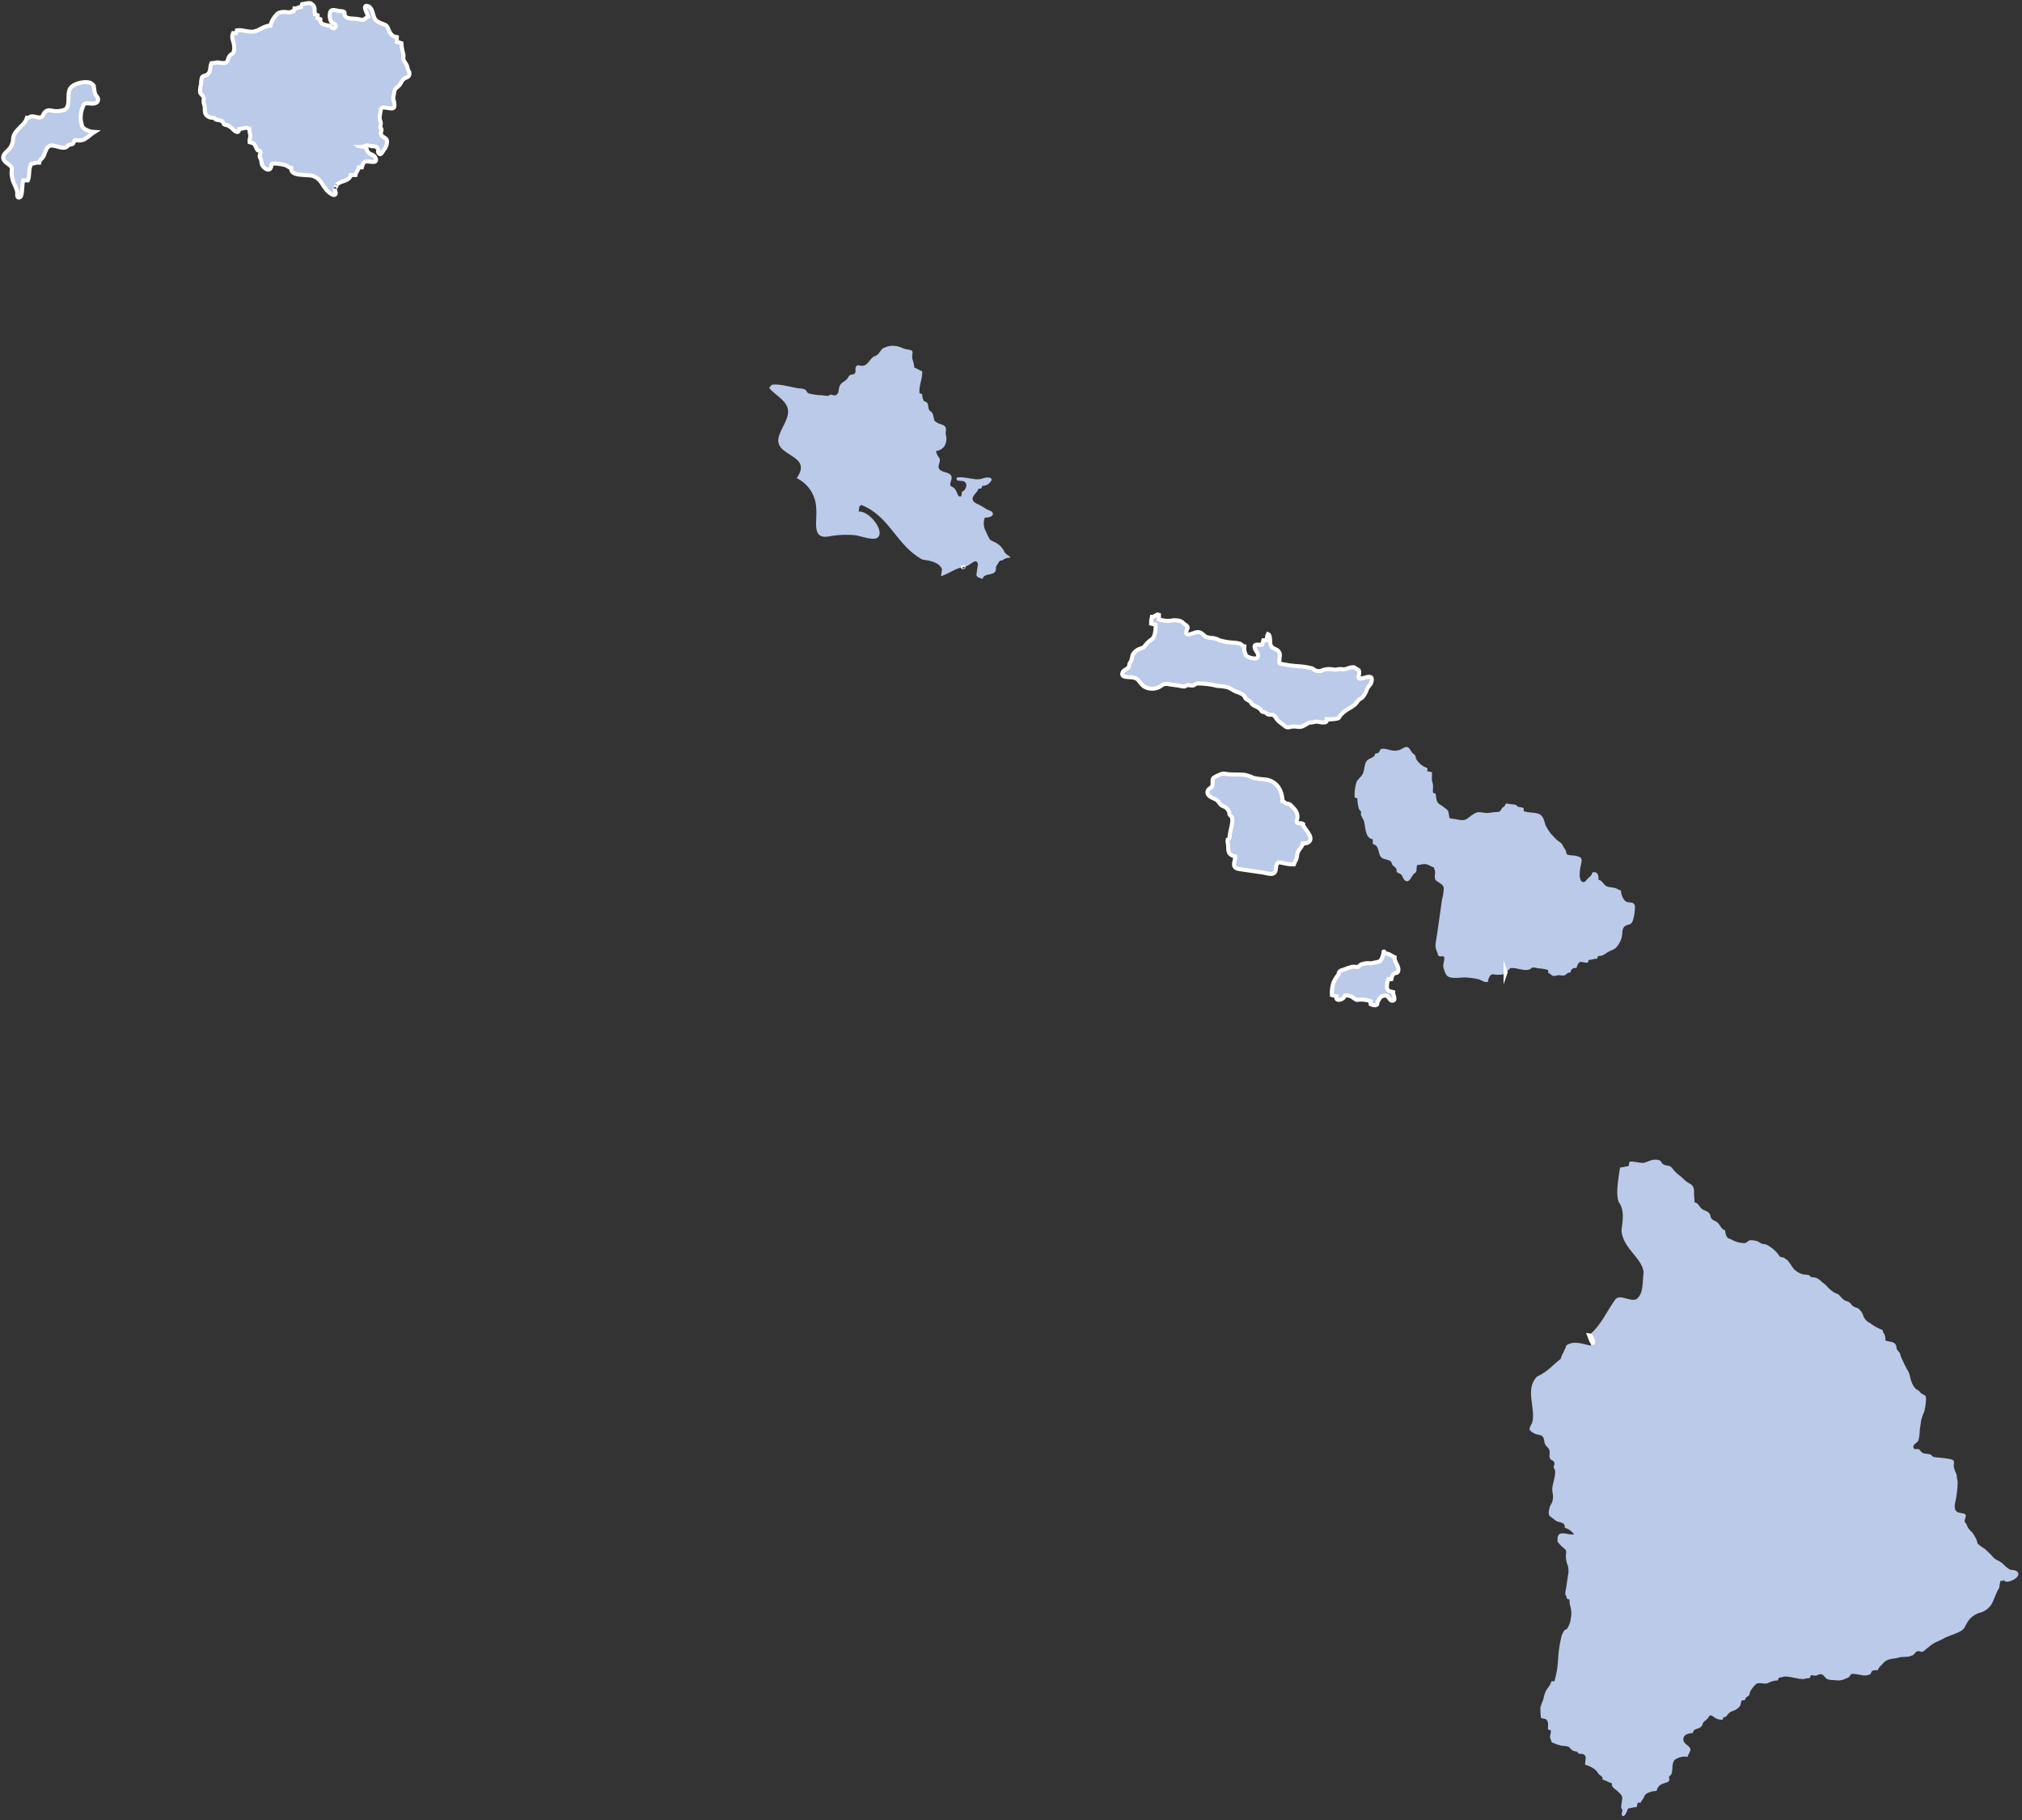 <svg width="500" height="450" viewBox="0 0 500 450" fill="none" xmlns="http://www.w3.org/2000/svg">
<rect x="0" y="0" width="500" height="450" fill="#333333" stroke="none"/>
<g clip-path="url(#clip0_13918_6283)">
<path d="M17.664 21.49C16.376 22.623 17.664 25.99 16.112 27.06C15.368 27.381 14.561 27.524 13.753 27.479C12.775 27.479 12.03 26.89 11.207 27.634C10.384 28.379 10.85 29.046 9.655 29.046C9.096 29.046 8.491 28.736 7.916 28.767C7.342 28.798 7.202 29.186 6.659 29.124C6.054 31.218 3.555 31.948 3.244 34.213C3.24 34.802 3.11 35.383 2.864 35.918C2.618 36.453 2.261 36.93 1.816 37.316C0.885 38.108 0.264 39.07 1.397 40.094C1.708 40.389 2.065 40.575 2.391 40.854C3.198 41.552 2.887 41.878 2.856 42.809C2.907 43.896 3.204 44.957 3.726 45.912C3.956 46.412 4.143 46.932 4.284 47.464C4.284 47.852 4.036 49.264 4.998 48.721C5.619 48.379 5.433 45.292 5.728 44.593H6.892C7.327 43.554 7.109 42.313 7.435 41.242C7.761 40.171 7.528 40.652 8.335 40.404C8.773 40.247 9.237 40.178 9.701 40.202C9.826 39.52 10.493 39.132 10.772 38.651C11.005 37.98 11.274 37.322 11.579 36.68C12.775 34.973 14.684 37.006 16.329 36.416C16.593 36.308 16.779 35.967 17.028 35.827C17.276 35.687 17.648 35.827 17.974 35.563C18.3 35.299 18.285 34.818 18.487 34.71C18.689 34.601 19.589 34.818 20.039 34.71C21.234 34.554 22.305 33.282 23.329 32.646C22.492 32.605 21.679 32.348 20.97 31.901C20.79 31.798 20.633 31.659 20.508 31.494C20.383 31.329 20.292 31.14 20.241 30.939C19.797 29.508 19.863 27.967 20.427 26.579C20.815 25.121 21.498 25.602 22.755 25.633C23.609 25.633 24.556 25.291 24.183 24.174C24.075 23.864 23.686 23.445 23.547 23.135C23.422 22.693 23.339 22.241 23.298 21.785C23.112 21.024 23.485 21.443 23.003 20.869C22.686 20.526 22.257 20.307 21.793 20.249C21.114 20.144 19.724 19.679 17.664 21.49Z" fill="#BBCAE8"/>
<path d="M76.802 0.838C78.059 1.536 77.624 2.389 77.795 3.522L78.463 3.77C78.463 4.019 78.463 4.251 78.463 4.484L79.13 4.748C79.13 5.663 79.549 5.958 80.309 6.16C80.708 6.217 81.102 6.3 81.489 6.408C81.769 6.501 82.296 7.355 82.778 6.858C83.538 6.082 82.079 5.71 81.831 5.4C81.43 4.599 81.363 3.673 81.644 2.824C82.064 2.157 83.197 2.638 83.864 2.731C84.206 2.731 84.795 2.731 85.059 2.979C85.323 3.227 85.059 3.848 85.478 4.189C85.897 4.531 87.651 4.577 88.365 4.686C88.788 4.818 89.227 4.891 89.669 4.903C90.212 4.903 90.445 4.251 91.019 4.081C90.833 3.507 89.234 0.978 91.019 1.552C92.137 1.971 92.184 3.693 92.572 4.546C92.846 5.004 93.259 5.363 93.751 5.57C94.295 5.896 95.179 5.958 95.598 6.47C96.017 6.982 96.033 7.603 96.421 8.13C96.592 8.425 96.83 8.676 97.116 8.862C97.402 9.048 97.727 9.164 98.066 9.201V10.365C98.454 10.458 98.811 10.551 99.184 10.675C99.228 11.366 99.332 12.051 99.494 12.723C99.494 13.08 99.727 13.235 99.712 13.701C99.712 14.539 99.541 14.477 99.898 15.144C100.255 15.811 100.457 15.796 100.627 16.478C100.705 16.788 100.829 17.425 100.876 17.782C101.031 19.147 100.146 18.79 99.401 19.426C98.967 19.814 98.749 20.605 98.33 20.978C97.554 21.738 97.228 21.645 97.073 22.855C96.974 23.279 96.907 23.709 96.871 24.143C96.871 24.748 97.088 24.904 97.151 25.447C97.321 26.998 96.297 26.688 95.241 26.502C94.186 26.315 93.938 26.362 93.689 27.603C93.603 28.029 93.541 28.459 93.503 28.891C93.503 29.481 93.736 29.667 93.782 30.195C93.829 30.722 93.658 31.017 93.674 31.42C93.767 31.476 93.844 31.556 93.896 31.651C93.948 31.747 93.973 31.855 93.969 31.963L93.782 32.848C93.938 33.98 95.21 33.639 95.335 34.787C95.341 35.545 95.071 36.279 94.574 36.851C94.062 37.565 93.751 38.589 93.146 37.549C92.991 37.27 93.286 36.882 93.006 36.51C92.727 36.137 92.199 36.075 91.64 35.998C91.218 35.892 90.787 35.825 90.352 35.796C89.886 35.796 89.685 36.261 89.157 36.091C90.461 35.982 90.026 36.773 90.709 37.503C91.392 38.232 92.261 38.077 92.51 38.822C93.192 40.373 91.439 39.783 90.709 39.768C89.529 39.768 89.421 40.156 89.157 41.211H88.427C88.241 41.925 87.682 42.437 87.574 43.119H86.425C86.13 44.826 83.771 44.423 82.948 45.571C83.088 45.385 82.436 46.735 82.483 46.502C82.483 46.905 82.793 47.449 82.7 47.728C82.421 48.643 80.977 47.371 80.573 46.998C80.041 46.348 79.558 45.658 79.13 44.935C78.653 44.235 77.977 43.695 77.19 43.383C75.793 42.84 71.416 43.663 71.71 41.382C71.105 41.273 70.764 40.807 70.158 40.652C69.317 40.428 68.452 40.303 67.582 40.28C66.2 40.28 67.147 40.575 66.573 41.475C66.216 42.064 65.284 41.568 64.85 41.118C64.415 40.668 64.431 40.063 64.245 39.364C64.245 39.023 63.934 38.822 63.903 38.48C63.872 38.139 64.26 37.642 64.027 37.239L63.375 36.975C63.202 36.714 63.061 36.432 62.956 36.137C62.553 35.284 62.428 35.237 61.404 34.989C61.327 34.415 61.653 33.887 61.606 33.313C61.453 32.761 61.359 32.194 61.327 31.622C60.255 31.188 59.774 31.793 58.843 31.731C58.703 33.36 57.415 31.932 56.965 31.467C56.623 31.197 56.254 30.962 55.863 30.769C55.591 30.785 55.321 30.72 55.087 30.582C54.87 30.396 54.838 29.993 54.59 29.807C54.342 29.62 53.55 29.574 53.038 29.403C53.006 29.3 52.947 29.207 52.868 29.134C52.789 29.061 52.693 29.009 52.588 28.984L51.688 28.907C50.399 28.426 50.291 27.665 50.322 26.502C50.322 25.896 50.089 25.726 50.042 25.183C49.996 24.64 50.26 24.345 49.949 23.724C49.794 23.383 49.313 23.119 49.189 22.778C49.115 22.082 49.189 21.379 49.406 20.714C49.389 20.127 49.462 19.541 49.623 18.976C49.887 18.542 50.275 18.635 50.725 18.418C51.983 17.797 51.501 16.587 51.951 15.485C52.416 15.45 52.878 15.382 53.333 15.283C53.876 15.283 54.404 15.439 54.885 15.439C56.297 15.439 55.801 14.477 56.53 13.577C56.825 13.204 57.229 13.235 57.446 12.77C57.611 12.238 57.654 11.676 57.57 11.125C57.57 10.055 56.779 9.201 57.322 8.022H58.036C58.129 7.805 58.222 7.572 58.3 7.339C59.852 7.106 61.404 8.068 62.956 7.51C63.996 7.153 65.409 6.098 66.542 6.206C66.845 4.997 67.517 3.912 68.466 3.103C68.993 2.869 69.567 2.763 70.143 2.793C70.537 2.862 70.938 2.894 71.338 2.886C71.633 2.886 71.881 2.56 72.269 2.591C72.362 2.374 72.456 2.157 72.533 1.94C73.154 1.94 73.542 1.521 74.163 1.567C74.259 1.345 74.342 1.117 74.411 0.884C75.11 0.978 76.414 0.621 76.802 0.838Z" fill="#BBCAE8"/>
<path d="M190.188 95.905C191.429 97.457 193.975 98.745 194.689 100.669C195.605 103.167 192.966 105.867 192.5 108.318C191.615 112.973 201.13 112.384 197.002 118.218C198.414 118.898 199.612 119.955 200.464 121.272C201.315 122.588 201.788 124.114 201.829 125.681C202.155 128.645 200.603 133.237 204.669 132.679C206.918 132.239 209.218 132.124 211.499 132.337C212.787 132.524 215.969 133.749 216.993 132.927C218.996 131.375 214.774 126.1 212.337 126.519C212.492 125.51 212.337 125.076 213.035 124.874C220.02 127.621 221.603 134.805 228.06 138.342C229.768 138.59 232.313 138.963 232.934 140.778L232.686 142.485C234.517 141.88 236.458 140.421 238.181 140.204C237.715 140.328 238.46 140.204 238.181 140.204C239.997 140.064 241.285 137.628 241.828 139.459L241.456 142.02C241.331 142.873 243.008 143.106 243.008 143.106C243.256 141.399 246.547 142.749 246.267 140.313C246.267 140.018 246.919 139.118 247.074 138.87C247.4 138.342 247.478 138.777 247.928 138.497C248.459 138.062 249.138 137.851 249.822 137.908C249.822 137.582 249.279 137.334 248.984 137.116C248.347 136.62 248.456 136.604 248.083 135.891C247.499 134.99 246.646 134.296 245.646 133.905C244.886 133.455 244.917 133.718 244.482 132.88C244.25 132.431 244.017 131.95 243.815 131.469C243.52 130.947 243.339 130.369 243.286 129.772C243.232 129.175 243.307 128.574 243.504 128.008C244.11 128.008 246.159 127.807 245.336 126.534C245.258 126.426 244.25 126.069 244.063 125.96L242.666 125.107C242.076 124.75 240.757 124.347 240.555 123.648C240.229 122.562 241.735 121.786 241.952 120.855L242.651 120.778C242.744 120.561 242.837 120.343 242.915 120.111C243.243 120.137 243.574 120.088 243.881 119.967C244.187 119.846 244.462 119.656 244.684 119.412C245.336 118.761 245.522 118.218 244.436 118.063C243.861 118.044 243.289 118.149 242.759 118.373C242.011 118.562 241.227 118.562 240.478 118.373C239.903 118.373 235.914 117.38 236.582 118.606C236.877 119.149 238.243 118.606 238.724 119.304C239.205 120.002 238.848 120.7 238.444 121.243L237.917 121.569C237.715 121.849 237.917 122.531 237.606 122.702C236.892 123.074 236.721 121.833 236.442 121.383C236.298 121.118 236.121 120.873 235.914 120.654C235.775 120.514 235.123 120.235 235.076 120.142C234.688 119.443 235.588 118.45 235.262 117.721C234.735 116.542 232.748 116.976 232.158 115.797C231.832 115.052 232.67 114.137 232.344 113.392C232.189 113.02 231.863 112.787 231.692 112.322C231.522 111.856 231.522 111.794 231.444 111.53C232.197 111.444 232.893 111.085 233.4 110.522C233.859 109.876 234.083 109.093 234.036 108.303C233.997 107.941 233.93 107.583 233.834 107.232C233.834 106.782 234.036 106.177 233.834 105.681C233.555 104.967 232.282 104.874 231.801 104.548C230.823 103.974 231.072 103.958 230.839 102.996C230.78 102.678 230.676 102.369 230.528 102.081C230.311 101.724 230.078 101.771 229.845 101.46C229.349 100.793 229.706 100.203 229.271 99.598C229.038 99.288 228.65 99.35 228.448 99.102C228.151 98.607 228.016 98.032 228.06 97.457L227.377 97.209C227.129 95.44 228.216 93.547 228.029 91.778C227.284 91.608 226.803 91.049 226.105 90.925C226.02 90.153 225.848 89.393 225.592 88.659C225.391 87.247 226.338 86.627 224.506 86.425C223.388 86.301 222.752 85.742 221.588 85.572C220.647 85.389 219.673 85.514 218.809 85.929C218.095 86.223 218.313 86.053 217.832 86.658C217.59 87.002 217.331 87.334 217.056 87.651C216.73 87.977 216.248 88.008 215.969 88.225C215.638 88.476 215.345 88.774 215.1 89.109C214.51 89.854 214.075 90.49 213.051 90.444C212.415 90.444 212.058 90.025 211.685 90.645C211.312 91.266 211.778 91.825 211.39 92.29C211.002 92.756 210.599 92.492 210.195 92.74C209.791 92.988 209.76 93.376 209.434 93.733C208.845 94.338 207.991 94.618 207.634 95.409C207.277 96.2 207.634 97.597 206.361 97.767L205.461 97.581C205.352 97.577 205.244 97.602 205.149 97.654C205.053 97.706 204.973 97.783 204.918 97.876C204.397 97.878 203.877 97.831 203.365 97.736C202.207 97.713 201.055 97.552 199.935 97.255C199.469 97.038 199.501 96.619 199.128 96.34C198.641 96.121 198.11 96.014 197.576 96.03C195.542 95.75 192.919 94.835 190.824 95.13C190.762 95.316 190.234 95.797 190.188 95.905Z" fill="#BBCAE8"/>
<path d="M284.823 152.602C284.692 153.14 284.629 153.692 284.636 154.246L285.769 154.541C285.814 155.389 285.72 156.238 285.49 157.055C285.273 157.862 284.962 158.017 284.295 158.513C283.817 158.899 283.394 159.348 283.038 159.848C282.618 160.329 282.479 160.251 281.936 160.453C281.437 160.601 280.987 160.879 280.632 161.26C279.902 161.958 280.088 162.222 279.809 163.199C279.7 163.649 279.468 163.773 279.343 164.084C279.219 164.394 279.235 164.875 279.002 165.17C278.769 165.464 277.822 165.713 277.589 166.349C277.124 167.606 278.816 167.404 279.623 167.513C280.43 167.621 280.958 167.637 281.563 168.335C281.908 168.843 282.315 169.307 282.774 169.716C283.407 170.126 284.146 170.344 284.9 170.344C285.655 170.344 286.393 170.126 287.027 169.716C287.276 169.473 287.586 169.3 287.924 169.216C288.262 169.131 288.617 169.138 288.951 169.235L291.497 169.592C291.923 169.708 292.36 169.781 292.801 169.809C293.204 169.809 293.282 169.483 293.67 169.452C294.058 169.421 294.446 169.607 294.896 169.561C295.346 169.514 295.719 169.095 296.029 169.049C297.731 169.034 299.427 169.243 301.074 169.669C301.943 169.693 302.807 169.813 303.65 170.026C304.333 170.29 305.094 170.849 305.746 171.112C306.417 171.281 307.046 171.588 307.593 172.012C307.826 172.261 307.888 172.648 308.09 172.866C308.291 173.083 308.85 173.223 309.13 173.517C309.409 173.812 309.424 174.122 309.952 174.448C310.138 174.572 310.651 174.759 310.868 174.883C311.151 175.042 311.421 175.224 311.675 175.426C311.784 175.597 311.892 175.783 312.001 175.938C312.229 176.091 312.504 176.157 312.777 176.124C313.088 176.31 313.196 176.574 313.522 176.698C313.848 176.822 314.469 176.698 314.857 176.853C315.245 177.008 315.587 177.815 316.037 178.25C316.487 178.684 317.061 179.041 317.511 179.429C318.427 180.22 318.629 179.801 319.622 179.708C320.616 179.615 321.097 179.957 321.935 179.708C322.48 179.478 323.001 179.192 323.487 178.855C323.968 178.607 323.984 178.777 324.512 178.669C324.62 178.669 325.412 178.483 325.505 178.483C326.141 178.483 327.802 179.072 328.066 178.358V177.893C328.918 177.966 329.775 177.914 330.612 177.738C331.124 177.489 331.062 177.055 331.388 176.714C331.714 176.372 332.024 176.093 332.272 175.876C332.851 175.44 333.464 175.051 334.104 174.712C334.436 174.497 334.752 174.258 335.051 173.998C335.328 173.683 335.588 173.351 335.827 173.005C336.106 172.726 336.556 172.602 336.82 172.307C337.172 171.883 337.464 171.413 337.689 170.911C337.813 170.466 338.012 170.046 338.279 169.669C338.652 169.157 338.791 169.297 338.993 168.583C339.521 166.799 338.217 167.202 337.069 167.544C334.787 168.211 336.463 166.737 335.858 165.589C335.858 165.589 334.802 164.906 334.74 164.89C334.158 164.852 333.575 164.964 333.048 165.216C332.598 165.408 332.098 165.451 331.62 165.34C331.14 165.309 330.658 165.357 330.192 165.48C329.634 165.48 329.121 165.34 328.563 165.325C327.991 165.336 327.424 165.441 326.886 165.635C326.438 165.856 325.925 165.906 325.443 165.775C324.884 165.604 324.76 165.325 324.263 165.139C322.997 164.823 321.702 164.641 320.398 164.596C319.25 164.513 318.11 164.352 316.984 164.115C316.13 163.866 316.238 164.037 316.254 163.137C316.27 162.237 316.533 161.973 316.254 161.275C315.773 160.204 314.593 160.53 314.112 159.46C313.817 158.808 314.205 156.962 313.414 156.667C313.15 157.179 313.258 157.706 313.025 158.218H312.296C312.187 158.591 312.079 158.963 311.986 159.336C311.194 159.429 309.688 158.808 310.247 160.375C310.449 160.918 311.582 161.927 310.651 162.625C310.185 162.966 308.369 162.408 308.059 162.02C307.654 161.321 307.485 160.51 307.577 159.708C307.034 159.63 306.91 159.196 306.46 159.025C305.894 158.892 305.317 158.815 304.737 158.792C303.616 158.729 302.507 158.536 301.431 158.218C301.012 157.982 300.563 157.804 300.096 157.691C299.515 157.682 298.938 157.609 298.373 157.474C297.473 157.132 297.1 156.093 295.936 156.201C295.362 156.201 293.841 157.086 293.36 156.667C292.878 156.248 293.67 155.363 293.561 154.976C293.453 154.588 293.034 154.432 292.661 154.138C292.289 153.843 292.304 153.61 291.59 153.408C291.051 153.282 290.496 153.24 289.945 153.284C289.483 153.401 289.007 153.448 288.532 153.424C287.833 153.385 287.14 153.265 286.468 153.067V151.888C285.94 151.779 285.49 152.71 284.823 152.602Z" fill="#BBCAE8"/>
<path d="M303.185 191.361C302.706 191.222 302.193 191.26 301.741 191.47C301.153 191.686 300.591 191.967 300.065 192.307C299.599 192.773 299.987 193.859 299.723 194.371C299.459 194.883 298.839 194.93 298.637 195.488C298.171 196.714 299.692 197.242 300.453 197.583C301.213 197.924 301.337 198.436 301.772 198.902C302.207 199.367 302.828 199.383 303.185 199.724C303.475 200.012 303.721 200.342 303.914 200.702L304.007 201.384C304.147 201.648 304.504 201.834 304.597 202.098C304.97 203.107 304.225 205.201 304.085 206.287C304.085 206.582 304.007 206.862 303.976 207.156C303.951 207.265 303.898 207.366 303.821 207.447C303.745 207.529 303.649 207.589 303.542 207.622C303.433 208.243 303.681 208.568 303.666 209.251C303.666 210.803 303.852 211.377 305.404 211.765C305.482 212.494 304.908 213.518 305.202 214.185C305.497 214.852 306.46 214.899 307.174 214.992L312.296 215.737C312.948 215.83 314.174 216.264 314.779 216.001C315.648 215.628 315.369 214.759 315.586 214.015C315.897 212.897 316.316 213.254 317.418 213.425C318.235 213.629 319.075 213.728 319.917 213.72C320.087 213.289 320.284 212.869 320.507 212.463C320.693 211.935 320.677 211.408 320.833 210.911C321.066 210.027 321.95 209.468 322.121 208.568C323.471 208.568 324.527 207.963 323.766 206.427C323.51 205.963 323.214 205.522 322.882 205.108C322.695 204.876 322.385 204.301 322.245 204.146V203.789C322.024 203.635 321.753 203.569 321.485 203.603C321.214 203.634 320.941 203.574 320.709 203.433C320.476 203.122 320.817 202.502 320.833 202.191C320.879 201.499 320.669 200.814 320.243 200.267C319.863 199.812 319.453 199.382 319.017 198.979C318.722 198.747 318.287 198.809 317.946 198.654C317.604 198.498 317.527 198.188 317.123 198.11C317.13 196.896 316.785 195.705 316.13 194.681C315.728 194.11 315.2 193.639 314.586 193.305C313.972 192.971 313.289 192.784 312.591 192.757C311.73 192.694 310.875 192.575 310.03 192.401C309.368 192.083 308.677 191.834 307.965 191.656C306.227 191.392 304.876 191.64 303.185 191.361Z" fill="#BBCAE8"/>
<path d="M352.901 190.678C353.001 190.419 353.001 190.131 352.901 189.871C351.773 189.494 350.82 188.723 350.216 187.699C350.076 187.466 350.076 187.001 349.936 186.768C349.797 186.535 349.564 186.504 349.238 186.148C348.912 185.791 348.617 184.937 348.058 184.736C347.499 184.534 346.754 185.123 346.211 185.372C345.508 185.647 344.736 185.69 344.007 185.496C343.448 185.403 342.02 184.922 341.523 185.201C341.027 185.48 341.213 186.396 340.064 186.303C339.894 187.528 338.652 187.28 337.985 188.103C337.317 188.925 337.503 190.228 336.976 191.345C336.65 192.044 335.734 192.633 335.423 193.378C335.042 194.607 334.89 195.896 334.973 197.18L335.656 197.428C335.643 198.351 335.79 199.27 336.091 200.143C336.233 200.286 336.368 200.436 336.494 200.593C336.581 200.85 336.581 201.128 336.494 201.384C336.665 201.881 336.96 202.3 337.177 202.781C337.767 204.115 337.333 207.156 339.459 207.544C339.459 207.932 339.459 208.305 339.459 208.693C341.198 209.003 340.623 211.129 341.601 212.028C342.16 212.541 343.355 212.463 343.898 212.975C344.193 213.239 344.116 213.58 344.286 213.828C344.457 214.077 344.892 214.278 345.187 214.682C345.481 215.085 345.187 215.364 345.435 215.628C345.683 215.892 346.32 216.032 346.568 216.311C346.816 216.59 347.111 218.08 348.12 217.863C348.679 217.754 349.129 216.621 349.517 216.171C349.905 215.721 349.998 215.939 350.185 215.535C350.371 215.132 350.185 214.402 350.464 213.875C351.287 213.875 351.845 213.549 352.606 213.673C353.367 213.797 353.832 214.278 354.593 214.48C354.593 214.883 354.841 215.116 354.872 215.411C354.885 215.816 354.859 216.221 354.795 216.621C354.795 217.614 354.996 217.645 355.772 218.173C356.269 218.499 356.921 218.856 357.014 219.523C356.985 220.535 356.834 221.541 356.564 222.517C356.052 226.071 355.586 229.639 355.012 233.177C354.883 233.99 355.036 234.822 355.446 235.535C355.648 236.016 355.322 236.079 355.819 236.373C356.316 236.668 356.797 236.218 357.076 236.591C357.356 236.963 356.797 238.453 356.89 239.011C357.032 239.742 357.294 240.445 357.666 241.09C358.659 242.332 361.546 241.509 362.928 241.711C363.794 241.781 364.654 241.905 365.504 242.083C366.405 242.332 366.855 242.921 367.926 242.813C367.974 242.224 368.183 241.661 368.531 241.183C369.106 240.656 369.276 240.982 370.083 241.013C370.891 241.044 372.489 241.013 372.381 240.175V240.454C372.381 240.33 373.436 239.492 373.483 239.368C375.035 239.151 376.773 240.237 378.263 239.678C378.62 239.539 378.636 239.275 379.07 239.213C379.507 239.227 379.939 239.294 380.359 239.415C381.201 239.456 382.036 239.602 382.842 239.849C382.826 240.087 382.826 240.325 382.842 240.563C383.354 240.671 383.51 241.09 383.944 241.261C384.379 241.432 384.907 241.152 385.388 241.121C385.869 241.09 386.474 241.323 386.94 241.121C387.406 240.92 387.592 240.392 388.352 240.47C388.353 240.293 388.394 240.118 388.474 239.96C388.553 239.802 388.667 239.664 388.809 239.557C388.95 239.451 389.114 239.378 389.288 239.345C389.462 239.312 389.641 239.32 389.811 239.368C389.951 238.934 390.184 238.127 390.634 237.894C391.084 237.661 392.047 238.127 392.621 238.034C392.698 237.801 392.792 237.584 392.869 237.351C393.614 237.351 394.22 236.994 394.934 237.056C395.027 236.839 395.104 236.606 395.182 236.373C396.377 236.373 396.563 236.063 397.526 235.442C398.24 234.992 399.078 234.884 399.683 234.248C400.27 233.568 400.714 232.776 400.987 231.92C401.282 230.85 400.987 229.562 401.825 228.988C402.663 228.414 403.377 228.864 403.796 227.545C404.136 226.428 404.303 225.267 404.293 224.1C404.107 222.704 402.741 223.417 401.934 222.828C401.248 222.132 400.858 221.198 400.847 220.221C400.424 220.045 400.009 219.849 399.606 219.631C398.938 219.399 398.24 219.43 397.572 219.243C396.501 218.964 396.362 217.692 395.291 217.537C395.291 216.606 395.197 215.333 393.738 215.721C393.661 216.482 393.024 216.792 392.574 217.273C392.124 217.754 391.907 218.375 391.146 217.971C390.789 217.785 390.634 216.838 390.619 216.42C390.617 215.732 390.685 215.046 390.82 214.371C390.898 213.875 391.286 212.82 391.038 212.308C390.789 211.796 389.811 211.656 389.485 211.563C389.16 211.47 387.933 211.563 387.437 211.206C387.359 211.206 387.25 210.399 387.173 210.244C387.095 210.089 386.769 209.717 386.629 209.437C386.436 208.866 386.045 208.382 385.527 208.072C385.087 207.789 384.694 207.438 384.363 207.032C383.975 206.582 383.603 206.303 383.323 205.915C382.969 205.416 382.643 204.898 382.345 204.363C381.833 203.401 381.942 202.362 381.026 201.54C380.11 200.717 378.077 201.121 376.773 200.531V199.802C376.292 199.585 375.764 199.6 375.221 199.414C375.189 199.311 375.13 199.218 375.052 199.145C374.973 199.071 374.876 199.02 374.771 198.995C374.342 198.898 373.906 198.841 373.467 198.824L372.582 198.669C371.977 198.84 372.381 199.026 371.977 199.383C371.825 199.516 371.659 199.63 371.48 199.724C371.321 200.013 371.144 200.293 370.953 200.562C370.549 200.872 369.695 200.748 369.261 200.826C368.684 200.947 368.096 201.015 367.507 201.028C366.825 200.902 366.135 200.83 365.442 200.81C364.942 200.958 364.469 201.189 364.045 201.493C363.145 202.067 362.68 202.812 361.593 202.781C360.879 202.781 360.149 202.548 359.451 202.471C358.225 202.315 358.504 202.471 358.287 201.431C358.07 200.391 358.287 200.609 357.619 200.034C357.216 199.709 356.766 199.367 356.347 199.088C355.928 198.809 355.54 198.669 355.291 197.971C355.138 197.414 355.05 196.841 355.027 196.264L354.36 196C354.205 195.038 354.562 194.449 354.22 193.44C353.879 192.432 354.22 191.888 354.065 190.895C353.987 190.895 353.025 190.709 352.901 190.678Z" fill="#BBCAE8"/>
<path d="M342.144 235.256C342.094 236.125 341.792 236.961 341.275 237.661L340.344 237.941C339.971 237.941 339.288 238.173 339.009 238.189C338.181 238.078 337.338 238.174 336.556 238.468C336.308 238.608 336.106 238.949 335.842 239.058C335.578 239.166 334.802 238.934 334.29 239.058C333.673 239.23 333.067 239.437 332.474 239.678C332.163 239.758 331.857 239.856 331.558 239.973C330.937 240.361 331.186 240.563 330.875 241.09C330.389 241.692 329.992 242.361 329.696 243.076C329.416 244.033 329.295 245.029 329.339 246.024L330.472 246.319C330.177 247.561 331.496 247.312 332.117 246.816C332.738 246.319 332.117 246.273 332.722 246.102C333.26 246.1 333.792 246.222 334.275 246.459C334.461 246.552 334.833 246.893 335.066 247.017C335.765 247.421 335.423 247.188 336.122 247.157C337.075 247.098 338.03 247.23 338.931 247.545V248.274C339.309 248.472 339.731 248.569 340.157 248.554C340.856 248.336 340.359 248.305 340.67 247.731C340.98 247.157 341.228 246.35 342.222 246.18C343.51 245.962 343.386 247.328 344.24 247.421C345.404 247.529 344.41 245.761 344.472 245.295C343.883 245.124 343.293 245.124 342.998 244.488C342.879 243.671 342.997 242.836 343.339 242.083H344.069C344.208 241.571 344.193 241.137 344.628 240.795C345.062 240.454 345.761 240.795 345.807 239.771C345.854 238.747 344.736 237.754 344.845 236.668C344.038 236.451 343.417 235.784 342.563 235.83C342.749 235.784 342.051 235.241 342.144 235.256Z" fill="#BBCAE8"/>
<path d="M400.428 289.764C399.993 292.744 399.621 295.304 400.242 297.135C401.701 299.09 401.328 301.65 400.956 304.195C401.204 308.586 406.078 311.037 406.435 314.559C406.062 317.12 406.544 319.804 404.603 321.262C402.772 321.867 400.459 319.788 399.357 321.386C397.168 324.49 395.818 327.826 392.931 330.122C394.111 330.215 394.483 334.405 392.931 330.122C392.76 330.882 393.505 331.844 393.381 332.698C391.674 332.465 389.237 331.239 387.281 332.698C387.157 333.551 386.055 335.134 385.931 335.987C383.991 337.446 382.826 339.09 380.079 340.363C376.975 343.466 379.831 348.121 378.884 351.705C378.744 352.248 378.046 352.977 378.279 353.505C378.511 354.032 379.474 354.467 379.831 354.607C380.188 354.746 381.088 354.715 381.507 355.243C381.926 355.77 381.786 356.546 382.081 357.105C382.376 357.663 382.78 357.849 383.013 358.299C383.416 359.044 383.013 359.758 383.214 360.441C383.416 361.123 384.022 360.922 384.301 361.527C384.58 362.132 384.161 362.318 384.192 362.753C384.223 363.187 384.518 363.218 384.549 363.621C384.689 365.173 383.851 366.818 383.835 368.276C383.835 368.959 384.053 369.331 384.037 370.03C384.028 370.47 383.966 370.908 383.851 371.333C383.742 371.721 383.478 371.938 383.385 372.217C383.107 372.859 382.964 373.551 382.966 374.25C383.075 374.995 383.727 375.181 384.223 375.6C384.636 376.027 385.185 376.296 385.776 376.36C386.536 376.562 387.033 376.857 386.94 377.772C387.399 377.874 387.832 378.069 388.212 378.346C388.445 378.517 389.206 379.215 389.206 379.386C387.731 379.65 385.077 378.005 385.139 380.643C385.139 381.45 385.139 381.015 385.434 381.558C385.702 381.868 385.987 382.164 386.288 382.443C387.11 383.234 387.452 383.032 387.219 384.413C387.153 385.339 387.319 386.267 387.7 387.113C387.911 387.969 387.911 388.864 387.7 389.72C387.545 390.713 387.421 391.706 387.266 392.699C387.153 393.125 387.085 393.562 387.064 394.002C387.064 394.468 387.467 394.716 387.421 395.243L388.104 395.507C388.09 396.197 388.196 396.885 388.414 397.54C388.615 398.434 388.615 399.361 388.414 400.255C388.382 400.654 388.293 401.045 388.15 401.419C387.986 401.847 387.789 402.262 387.561 402.66C387.374 402.877 386.971 402.924 386.784 403.157C386.549 403.548 386.346 403.958 386.179 404.382C385.723 406.162 385.432 407.98 385.31 409.813C385.249 411.805 384.936 413.781 384.379 415.694H383.649C383.419 416.413 383.038 417.074 382.531 417.633C382.066 418.395 381.765 419.246 381.647 420.131C381.35 420.801 381.101 421.49 380.902 422.195C380.901 423.05 380.948 423.905 381.041 424.755C381.833 425.097 382.159 424.755 382.594 425.469C383.028 426.183 382.687 426.85 382.795 427.61L383.478 427.858C383.571 428.448 383.261 428.945 383.292 429.519C383.323 430.093 383.711 430.248 383.649 430.775C384.425 431.129 385.23 431.414 386.055 431.629C386.641 431.642 387.224 431.72 387.793 431.862C388.259 432.079 388.43 432.591 388.926 432.839C389.423 433.087 389.703 433.025 390.091 433.18C390.119 433.287 390.176 433.384 390.255 433.46C390.334 433.537 390.433 433.59 390.541 433.615L391.441 433.693C392.636 434.22 391.86 435.384 391.969 436.346C392.843 436.555 393.662 436.946 394.375 437.494C394.902 437.866 395.026 438.347 395.461 438.766C395.896 439.185 396.408 439.216 396.253 439.992C397.153 440.24 397.681 440.675 398.581 440.908C398.457 442.04 399.404 442.288 400.009 442.878C400.211 443.08 400.738 443.592 400.863 443.762C401.282 444.368 401.173 444.647 401.033 445.547C400.937 446.058 400.89 446.578 400.894 447.098C400.987 447.158 401.064 447.241 401.115 447.339C401.167 447.437 401.192 447.546 401.189 447.657L401.002 448.557C401.204 449.348 401.515 449.022 401.903 448.666C402.175 448.165 402.414 447.647 402.617 447.114C403.346 447.114 403.998 446.742 404.696 446.835C404.79 446.447 404.898 446.09 404.991 445.718C405.234 445.733 405.478 445.733 405.721 445.718C405.814 445.237 406.187 445.004 406.404 444.616C406.621 444.228 406.528 443.949 407.102 443.514C407.861 443.044 408.74 442.801 409.632 442.816C409.974 441.606 410.471 441.264 411.604 440.876C412.038 440.706 412.473 440.721 412.706 440.318C412.938 439.914 412.706 439.713 412.706 439.402C412.706 439.092 413.14 439.03 413.295 438.658C413.761 437.509 413.295 436.129 414.087 435.151C415.019 434.477 416.179 434.198 417.316 434.375C417.455 433.708 418.107 433.025 417.999 432.451C417.89 431.877 416.819 431.256 416.555 430.9C416.431 430.746 416.342 430.567 416.295 430.375C416.247 430.183 416.243 429.983 416.281 429.789C416.32 429.595 416.4 429.412 416.517 429.253C416.634 429.093 416.785 428.962 416.959 428.867C417.262 428.748 417.573 428.65 417.89 428.572L418.573 428.479C418.685 428.27 418.778 428.052 418.852 427.827C419.458 427.377 420.234 427.424 420.761 426.819C421.041 426.508 420.979 426.183 421.196 425.888C421.413 425.593 421.77 425.407 422.096 425.066C422.857 424.29 422.609 423.762 423.648 424.414C424.285 424.972 425.116 425.256 425.961 425.205C426.039 424.988 426.116 424.755 426.21 424.538C426.861 424.678 426.737 424.321 427.125 424.088C427.278 423.825 427.482 423.595 427.724 423.411C427.967 423.227 428.243 423.093 428.538 423.017C428.946 422.909 429.323 422.707 429.64 422.428C430.587 421.807 430.307 421.311 430.726 420.395H431.44C431.533 420.075 431.71 419.786 431.953 419.557C432.137 419.464 432.314 419.355 432.48 419.231C432.62 419.003 432.685 418.738 432.667 418.471C433.059 417.693 433.584 416.989 434.219 416.392C435.01 415.833 436.205 416.501 437.106 416.175C437.879 415.752 438.74 415.513 439.62 415.476C439.698 415.259 439.775 415.027 439.869 414.809C440.489 414.809 440.94 414.514 441.56 414.514C442.281 414.576 442.996 414.685 443.702 414.84C444.408 415.024 445.131 415.134 445.86 415.166C446.415 415.027 446.981 414.933 447.552 414.887L447.785 414.189C448.235 414.189 448.592 414.359 449.026 414.313C449.461 414.266 449.508 414.002 449.896 413.971C451.013 413.847 450.951 414.514 451.603 415.011C452.255 415.508 453.388 415.352 454.055 415.461C454.868 415.578 455.697 415.425 456.415 415.027C456.911 414.825 456.865 414.933 457.237 414.623C457.61 414.313 457.486 414.08 457.858 413.909C458.231 413.739 459.721 414.08 460.342 414.173C461.053 414.35 461.803 414.279 462.468 413.971C462.732 413.754 462.654 413.351 462.98 413.134C463.306 412.916 463.834 412.947 464.362 412.947C464.47 412.327 465.122 411.861 465.526 411.396C465.978 410.819 466.613 410.414 467.326 410.248C468.103 410.046 468.879 410.061 469.655 409.813C470.431 409.565 471.564 409.813 472.433 409.456C472.976 409.27 472.883 409.363 473.271 409.037C473.659 408.711 473.597 408.37 474.218 408.277C474.839 408.184 474.994 408.556 475.444 408.386C475.792 408.174 476.114 407.924 476.407 407.641C476.965 407.206 477.524 406.725 478.114 406.353C478.704 405.981 479.573 405.732 480.318 405.282C481.87 404.382 483.531 404.072 484.975 403.219C485.782 402.753 485.999 401.931 486.418 401.248C486.777 400.607 487.266 400.047 487.854 399.606C488.442 399.165 489.116 398.853 489.833 398.688C490.549 398.458 491.203 398.066 491.741 397.541C492.28 397.015 492.689 396.373 492.937 395.662L493.9 393.381C494.039 393.056 494.257 392.947 494.381 392.497C494.431 391.946 494.53 391.401 494.676 390.868H495.39L495.529 390.542C495.622 392.016 499.984 390.154 498.96 388.727C498.494 388.059 497.532 388.323 496.864 388.013C496.252 387.609 495.699 387.124 495.219 386.57C494.684 386.187 494.118 385.85 493.527 385.561C492.86 385.173 492.72 384.801 492.192 384.273C491.664 383.746 491.307 383.451 490.857 383.001C490.671 382.815 490.252 382.644 490.035 382.474C489.694 382.229 489.367 381.965 489.057 381.682C488.948 381.543 488.871 380.938 488.777 380.736C488.684 380.534 488.451 380.115 488.343 379.929C488.077 379.378 487.709 378.883 487.256 378.47C486.806 378.046 486.474 377.511 486.294 376.919C486.139 376.562 485.89 376.562 485.828 376.127C485.766 375.693 486.325 374.871 486.015 374.452C485.704 374.033 484.462 374.219 483.888 373.769C483.314 373.319 483.298 372.636 483.422 371.829C483.833 370.042 484.062 368.217 484.105 366.383C484.105 366.29 483.935 365.499 483.904 365.375C483.891 365.034 483.839 364.695 483.748 364.366C483.443 363.798 483.228 363.185 483.112 362.551C483.112 361.465 483.547 361.139 482.398 360.798C481.409 360.595 480.409 360.455 479.402 360.379C478.963 360.374 478.526 360.322 478.099 360.223C477.726 360.068 477.726 359.773 477.353 359.634C476.531 359.292 475.801 359.634 475.134 359.013C474.823 358.78 474.901 358.532 474.497 358.346C474.094 358.16 473.504 358.47 473.271 358.129C472.666 357.244 474.109 356.748 474.373 356.205C474.598 355.359 474.712 354.488 474.715 353.614C474.839 352.76 474.979 351.907 475.087 351.053C475.27 350.348 475.519 349.663 475.832 349.005C476.084 348.02 476.23 347.011 476.267 345.995C476.267 344.738 475.941 345.111 475.149 344.552C474.839 344.335 474.761 344.102 474.497 343.885C474.234 343.668 473.892 343.559 473.675 343.357C473.213 342.834 472.864 342.221 472.65 341.557C472.309 340.766 472.324 340.006 471.983 339.292C471.265 338.041 470.618 336.751 470.043 335.429C469.981 335.122 469.892 334.821 469.779 334.529C469.531 334.249 469.298 333.97 469.08 333.675C468.953 333.382 468.899 333.063 468.925 332.744C468.366 331.503 467.233 331.875 466.224 331.441C466.261 330.973 466.197 330.502 466.038 330.06C465.883 329.595 465.51 329.486 465.588 328.881C464.445 328.459 463.373 327.868 462.406 327.127C461.916 326.89 461.49 326.539 461.164 326.103C460.745 325.591 460.776 325.203 460.497 324.691C460.3 324.334 460.054 324.005 459.767 323.714C459.348 323.31 458.619 323.264 458.215 322.969C457.812 322.674 457.734 322.333 457.393 322.054C457.051 321.774 456.322 321.712 455.84 321.309C455.529 321.041 455.243 320.745 454.987 320.424C454.49 319.835 454.257 319.928 453.574 319.587C452.788 319.078 452.082 318.456 451.479 317.74C451.23 317.507 450.765 317.151 450.501 316.949C450.127 316.567 449.698 316.243 449.228 315.987C448.731 315.801 448.126 315.863 447.676 315.677C447.644 315.574 447.585 315.481 447.506 315.407C447.428 315.334 447.331 315.282 447.226 315.258C446.789 315.182 446.349 315.13 445.907 315.102C445.033 314.885 444.237 314.429 443.609 313.784C443.019 313.101 442.616 312.232 441.98 311.58C441.638 311.305 441.268 311.066 440.877 310.866C440.605 310.898 440.33 310.832 440.101 310.68C439.9 310.525 439.76 310.137 439.589 309.936C438.976 309.216 438.253 308.599 437.447 308.105C437.063 307.805 436.598 307.627 436.112 307.593C435.274 307.484 435.15 307.158 434.56 306.894C433.993 306.719 433.4 306.635 432.806 306.646C432.232 306.739 432.015 307.267 431.44 307.36C430.253 307.366 429.087 307.044 428.072 306.429C427.513 306.15 427.343 306.336 426.97 305.731C426.74 305.244 426.609 304.717 426.582 304.179C425.682 304.07 425.325 302.72 424.58 302.177C424.145 301.867 423.586 301.743 423.229 301.324C422.872 300.905 423.028 300.533 422.795 300.16C422.298 299.385 421.506 299.385 420.886 298.935C420.265 298.485 419.923 297.383 419.023 297.274C419.023 296.328 418.868 295.723 418.899 294.714C418.954 294.222 418.844 293.726 418.588 293.302C418.278 292.821 417.999 292.759 417.409 292.402C416.524 291.875 415.996 291.083 415.174 290.54C414.517 290.042 413.941 289.445 413.466 288.771C412.737 287.918 411.992 288.415 411.185 287.809C410.812 287.53 410.843 287.127 410.377 286.894C409.847 286.721 409.283 286.678 408.732 286.77C407.94 286.894 407.04 287.484 406.249 287.53C405.178 287.53 404.06 287.111 402.974 287.22L402.694 288.353C401.903 288.353 401.344 288.694 400.614 288.647C400.63 288.647 400.444 289.64 400.428 289.764Z" fill="#BBCAE8"/>
<path d="M23.267 21.862C23.308 22.319 23.391 22.771 23.516 23.212C23.655 23.523 24.043 23.942 24.183 24.174C24.556 25.291 23.609 25.633 22.755 25.633C21.498 25.602 20.815 25.121 20.427 26.579C19.863 27.967 19.797 29.508 20.241 30.939C20.292 31.14 20.383 31.329 20.508 31.494C20.633 31.659 20.79 31.798 20.97 31.901C21.679 32.348 22.492 32.605 23.329 32.646C22.305 33.282 21.234 34.554 20.039 34.71C19.589 34.818 18.689 34.601 18.487 34.71C18.285 34.818 18.3 35.299 17.974 35.563C17.648 35.827 17.276 35.687 17.028 35.827C16.779 35.967 16.593 36.308 16.329 36.416C14.684 37.006 12.775 34.974 11.579 36.68C11.274 37.322 11.005 37.98 10.772 38.651C10.493 39.132 9.826 39.52 9.701 40.202C9.237 40.178 8.773 40.247 8.335 40.404C7.528 40.652 7.761 40.171 7.435 41.242C7.109 42.313 7.327 43.554 6.892 44.593H5.728C5.433 45.292 5.619 48.379 4.998 48.721C4.036 49.264 4.284 47.852 4.284 47.464C4.143 46.932 3.956 46.412 3.726 45.912C3.204 44.957 2.907 43.896 2.856 42.809C2.887 41.878 3.198 41.552 2.391 40.854C2.065 40.575 1.708 40.389 1.397 40.094C0.264 39.07 0.885 38.108 1.816 37.316C2.261 36.93 2.618 36.453 2.864 35.918C3.11 35.383 3.24 34.802 3.244 34.213C3.555 31.948 6.054 31.218 6.659 29.124C7.202 29.186 7.342 28.798 7.916 28.767C8.491 28.736 9.096 29.046 9.655 29.046C10.85 29.046 10.384 28.379 11.207 27.634C12.03 26.89 12.775 27.479 13.753 27.479C14.561 27.524 15.368 27.381 16.112 27.06C17.664 25.99 16.236 22.747 17.664 21.49C19.092 20.233 21.298 20.268 21.762 20.326C22.226 20.384 22.654 20.604 22.972 20.947C23.454 21.521 23.081 21.102 23.267 21.862Z" stroke="white" stroke-miterlimit="10"/>
<path d="M89.266 36.153C89.406 36.208 89.561 36.208 89.701 36.153C89.556 36.137 89.41 36.137 89.266 36.153Z" stroke="white" stroke-miterlimit="10"/>
<path d="M89.964 36.246C90.725 36.354 90.57 37.115 91.035 37.658C91.501 38.201 92.51 38.232 92.836 38.977C93.519 40.544 91.765 39.923 91.035 39.923C89.886 39.892 89.778 40.311 89.483 41.366H88.753C88.567 42.08 88.008 42.592 87.9 43.275H86.736C86.363 44.981 84.081 44.578 83.259 45.726C83.398 45.54 82.793 46.89 82.793 46.657C82.716 47.06 83.104 47.604 83.01 47.883C82.731 48.798 81.287 47.526 80.884 47.154C80.351 46.503 79.869 45.813 79.44 45.09C78.963 44.391 78.287 43.85 77.5 43.538C76.103 42.995 71.726 43.818 72.021 41.537C71.4 41.428 71.059 40.963 70.469 40.807C69.628 40.583 68.763 40.458 67.892 40.435C66.511 40.435 67.458 40.73 66.883 41.63C66.526 42.219 65.766 41.925 65.16 41.273C64.555 40.621 64.741 40.218 64.555 39.52C64.478 39.178 64.245 39.039 64.214 38.635C64.183 38.232 64.571 37.797 64.338 37.394L63.686 37.13C63.513 36.869 63.372 36.588 63.267 36.292C62.817 35.439 62.693 35.392 61.715 35.144C61.637 34.57 61.916 34.042 61.916 33.468C61.763 32.916 61.669 32.349 61.637 31.777C60.566 31.343 60.116 31.886 59.154 31.886C59.014 33.515 57.726 32.087 57.276 31.622C56.933 31.352 56.564 31.118 56.173 30.924C55.902 30.94 55.632 30.875 55.397 30.738C55.18 30.551 55.335 30.256 54.901 29.962C54.466 29.667 53.799 29.729 53.349 29.558C53.316 29.455 53.258 29.363 53.179 29.289C53.1 29.216 53.003 29.164 52.898 29.139L51.998 29.062C50.632 28.581 50.632 27.82 50.632 26.657C50.648 26.052 50.446 25.99 50.353 25.338C50.26 24.686 50.57 24.5 50.26 23.879C50.104 23.538 49.623 23.274 49.499 22.933C49.426 22.237 49.5 21.534 49.716 20.869C49.7 20.282 49.773 19.696 49.934 19.131C50.198 18.697 50.586 18.79 51.036 18.573C52.262 17.952 51.812 16.742 52.262 15.64C52.727 15.605 53.188 15.537 53.643 15.439C54.109 15.408 54.637 15.594 55.196 15.594C56.608 15.578 56.111 14.632 56.841 13.732C57.136 13.359 57.539 13.39 57.757 12.925C57.922 12.393 57.964 11.831 57.881 11.28C57.819 10.21 57.089 9.356 57.633 8.177H58.346C58.44 7.96 58.61 7.727 58.61 7.494C60.163 7.262 61.715 8.224 63.267 7.665C64.307 7.308 65.719 6.253 66.852 6.362C67.155 5.152 67.828 4.067 68.777 3.258C69.304 3.025 69.878 2.918 70.453 2.948C70.848 3.018 71.248 3.049 71.649 3.041C71.944 3.01 72.192 2.746 72.58 2.746C72.673 2.529 72.844 2.312 72.844 2.095C73.465 2.126 73.868 1.722 74.474 1.722C74.57 1.5 74.653 1.272 74.722 1.04C75.172 0.978 76.476 0.621 76.864 0.838C78.121 1.536 77.686 2.389 77.857 3.522L78.525 3.77C78.525 4.019 78.525 4.251 78.525 4.484L79.192 4.748C79.145 5.663 79.611 5.958 80.372 6.16C80.77 6.217 81.164 6.3 81.551 6.408C81.831 6.501 82.359 7.355 82.84 6.858C83.6 6.082 82.141 5.71 81.893 5.4C81.493 4.599 81.425 3.673 81.707 2.824C82.126 2.157 83.197 2.638 83.926 2.731C84.268 2.777 84.873 2.715 85.121 2.979C85.37 3.243 84.982 3.693 85.54 4.189C86.099 4.686 87.713 4.577 88.427 4.686C88.85 4.818 89.289 4.891 89.731 4.903C90.275 4.826 90.507 4.251 91.082 4.081C90.911 3.507 89.312 0.9 91.082 1.552C92.137 1.971 92.184 3.693 92.634 4.546C92.908 5.004 93.322 5.363 93.814 5.57C94.357 5.896 95.288 5.989 95.661 6.47C96.033 6.951 96.095 7.603 96.483 8.13C96.654 8.425 96.892 8.676 97.178 8.862C97.464 9.048 97.79 9.164 98.129 9.201V10.365C98.517 10.458 98.874 10.551 99.246 10.675C99.29 11.366 99.394 12.051 99.556 12.723C99.603 13.08 99.774 13.235 99.774 13.701C99.743 14.539 99.65 14.57 99.96 15.144C100.271 15.718 100.519 15.796 100.69 16.478C100.767 16.788 100.891 17.425 101.248 17.937C101.326 19.302 100.519 18.945 99.774 19.581C99.339 19.907 99.122 20.699 98.703 21.133C97.927 21.893 97.601 21.8 97.446 23.011C97.347 23.434 97.279 23.865 97.244 24.298C97.244 24.904 97.523 25.059 97.523 25.602C97.694 27.138 96.933 26.858 95.614 26.657C94.295 26.455 94.233 26.517 94.062 27.758C93.976 28.184 93.914 28.614 93.876 29.046C93.86 29.636 94.124 29.962 94.155 30.35C94.186 30.738 94.046 31.172 94.046 31.575C94.14 31.631 94.216 31.711 94.268 31.806C94.32 31.902 94.345 32.01 94.341 32.118L94.155 33.003C94.341 34.136 95.614 33.794 95.707 34.942C95.714 35.7 95.444 36.434 94.947 37.006C94.434 37.704 94.124 38.744 93.519 37.704C93.379 37.425 93.736 37.177 93.379 36.665C93.022 36.153 92.572 36.153 92.013 36.153C91.59 36.048 91.159 35.98 90.725 35.951C90.414 35.967 90.213 36.168 89.964 36.246ZM89.964 36.246C89.825 36.301 89.669 36.301 89.529 36.246C89.674 36.23 89.82 36.23 89.964 36.246Z" stroke="white" stroke-miterlimit="10"/>
<path d="M238.181 140.204C238.461 140.204 237.714 140.329 238.181 140.204Z" stroke="white" stroke-miterlimit="10"/>
<path d="M331.496 176.807C331.745 176.543 332.133 176.186 332.381 175.969C332.96 175.533 333.572 175.144 334.213 174.805C334.545 174.59 334.861 174.351 335.159 174.091C335.437 173.776 335.696 173.444 335.935 173.098C336.215 172.819 336.665 172.695 336.929 172.4C337.28 171.976 337.573 171.506 337.798 171.004C337.921 170.559 338.121 170.139 338.388 169.762C338.76 169.25 338.9 169.39 339.102 168.676C339.63 166.892 338.326 167.295 337.177 167.637C334.896 168.304 336.572 166.83 335.967 165.682C335.967 165.682 334.911 164.999 334.849 164.983C334.266 164.945 333.684 165.057 333.157 165.309C332.706 165.501 332.206 165.544 331.729 165.433C331.249 165.403 330.766 165.45 330.301 165.573C329.742 165.573 329.23 165.433 328.671 165.418C328.099 165.429 327.533 165.534 326.995 165.728C326.547 165.949 326.034 165.999 325.551 165.868C324.993 165.697 324.869 165.418 324.372 165.232C323.106 164.916 321.811 164.734 320.507 164.689C319.359 164.606 318.218 164.445 317.092 164.208C316.238 163.959 316.347 164.13 316.363 163.23C316.378 162.33 316.642 162.066 316.363 161.368C315.881 160.298 314.702 160.623 314.221 159.553C313.926 158.901 314.314 157.055 313.522 156.76C313.258 157.272 313.367 157.799 313.134 158.312H312.405C312.296 158.684 312.187 159.056 312.094 159.429C311.303 159.522 309.797 158.901 310.356 160.468C310.558 161.011 311.691 162.02 310.759 162.718C310.294 163.059 308.478 162.501 308.167 162.113C307.762 161.414 307.594 160.603 307.686 159.801C307.143 159.723 307.019 159.289 306.568 159.118C306.003 158.986 305.426 158.908 304.846 158.886C303.725 158.822 302.616 158.629 301.539 158.312C301.121 158.075 300.672 157.897 300.205 157.784C299.624 157.775 299.046 157.702 298.482 157.567C297.581 157.225 297.209 156.186 296.045 156.294C295.47 156.294 293.949 157.179 293.468 156.76C292.987 156.341 293.779 155.457 293.67 155.069C293.561 154.681 293.142 154.526 292.77 154.231C292.397 153.936 292.413 153.703 291.699 153.501C291.16 153.375 290.605 153.334 290.053 153.377C289.592 153.494 289.116 153.541 288.641 153.517C287.941 153.478 287.249 153.358 286.577 153.16V151.981C285.94 151.717 285.49 152.648 284.823 152.539C284.692 153.078 284.629 153.63 284.636 154.184L285.769 154.479C285.814 155.327 285.72 156.176 285.49 156.993C285.273 157.799 284.962 157.955 284.295 158.451C283.817 158.837 283.394 159.286 283.038 159.786C282.618 160.267 282.479 160.189 281.936 160.391C281.437 160.539 280.987 160.817 280.632 161.198C279.902 161.896 280.088 162.16 279.809 163.137C279.7 163.587 279.468 163.711 279.343 164.021C279.219 164.332 279.235 164.813 279.002 165.108C278.769 165.402 277.822 165.651 277.589 166.287C277.124 167.544 278.816 167.342 279.623 167.451C280.43 167.559 280.958 167.575 281.563 168.273C281.908 168.781 282.315 169.245 282.774 169.654C283.407 170.064 284.146 170.282 284.9 170.282C285.655 170.282 286.393 170.064 287.027 169.654C287.276 169.411 287.586 169.238 287.924 169.154C288.262 169.069 288.617 169.076 288.951 169.173L291.497 169.53C291.923 169.646 292.36 169.719 292.801 169.747C293.204 169.747 293.282 169.421 293.67 169.39C294.058 169.359 294.446 169.545 294.896 169.499C295.346 169.452 295.719 169.033 296.029 168.987C297.731 168.972 299.427 169.181 301.074 169.607C301.942 169.634 302.805 169.748 303.65 169.949C304.333 170.228 305.094 170.787 305.746 171.05C306.417 171.219 307.046 171.526 307.593 171.95C307.826 172.198 307.888 172.586 308.09 172.804C308.291 173.021 308.85 173.16 309.13 173.455C309.409 173.75 309.424 174.06 309.952 174.386C310.138 174.51 310.651 174.697 310.868 174.821C311.151 174.98 311.421 175.162 311.675 175.364C311.784 175.534 311.892 175.721 312.001 175.876C312.229 176.029 312.504 176.095 312.777 176.062C313.088 176.248 313.196 176.512 313.522 176.636C313.848 176.76 314.469 176.636 314.857 176.791C315.245 176.946 315.587 177.753 316.037 178.188C316.487 178.622 317.061 178.979 317.511 179.367C318.427 180.158 318.629 179.739 319.622 179.646C320.616 179.553 321.097 179.894 321.935 179.646C322.48 179.416 323.001 179.13 323.487 178.793C323.968 178.545 323.984 178.715 324.512 178.607C324.62 178.607 325.412 178.42 325.505 178.42C326.141 178.42 327.802 179.01 328.066 178.296V177.831C328.918 177.904 329.775 177.852 330.612 177.676C331.232 177.583 331.17 177.148 331.496 176.807Z" stroke="white" stroke-miterlimit="10"/>
<path d="M322.882 205.062C322.696 204.829 322.385 204.255 322.245 204.1V203.743C322.024 203.588 321.753 203.522 321.485 203.557C321.214 203.587 320.941 203.527 320.709 203.386C320.476 203.076 320.817 202.455 320.833 202.145C320.879 201.453 320.669 200.768 320.243 200.221C319.863 199.765 319.453 199.335 319.017 198.933C318.722 198.7 318.287 198.762 317.946 198.607C317.604 198.452 317.527 198.141 317.123 198.064C317.13 196.849 316.785 195.658 316.13 194.635C315.728 194.063 315.2 193.592 314.586 193.258C313.972 192.924 313.289 192.737 312.591 192.711C311.73 192.647 310.875 192.528 310.03 192.354C309.369 192.037 308.677 191.787 307.965 191.609C306.258 191.392 304.861 191.609 303.216 191.361C302.737 191.222 302.225 191.26 301.772 191.47C301.184 191.686 300.622 191.967 300.096 192.307C299.63 192.773 300.018 193.859 299.755 194.371C299.491 194.883 298.87 194.93 298.668 195.488C298.202 196.714 299.723 197.242 300.484 197.583C301.245 197.924 301.369 198.436 301.803 198.902C302.238 199.367 302.859 199.383 303.216 199.724C303.506 200.012 303.752 200.342 303.945 200.702L304.039 201.384C304.178 201.648 304.535 201.834 304.628 202.098C305.001 203.107 304.256 205.201 304.116 206.287C304.116 206.582 304.038 206.862 304.007 207.156C303.982 207.265 303.929 207.366 303.853 207.447C303.776 207.529 303.68 207.589 303.573 207.622C303.464 208.243 303.713 208.568 303.697 209.251C303.697 210.803 303.883 211.377 305.435 211.765C305.513 212.494 304.939 213.518 305.234 214.185C305.529 214.852 306.491 214.899 307.205 214.992L312.327 215.737C312.979 215.83 314.205 216.264 314.811 216.001C315.68 215.628 315.4 214.759 315.618 214.015C315.928 212.897 316.347 213.254 317.449 213.425C318.266 213.629 319.106 213.728 319.948 213.72C320.118 213.289 320.315 212.869 320.538 212.463C320.724 211.935 320.709 211.408 320.864 210.911C321.097 210.027 321.982 209.468 322.152 208.568C323.503 208.568 324.558 207.963 323.798 206.427C323.533 205.946 323.227 205.489 322.882 205.062Z" stroke="white" stroke-miterlimit="10"/>
<path d="M372.303 240.548C372.334 240.462 372.334 240.369 372.303 240.283V240.548Z" stroke="white" stroke-miterlimit="10"/>
<path d="M342.641 235.768C342.749 235.768 342.051 235.241 342.144 235.256C342.094 236.125 341.792 236.961 341.275 237.661L340.344 237.941C339.971 237.941 339.288 238.173 339.009 238.189C338.181 238.078 337.338 238.174 336.556 238.468C336.308 238.608 336.106 238.949 335.842 239.058C335.578 239.166 334.802 238.934 334.29 239.058C333.673 239.23 333.067 239.437 332.474 239.678C332.163 239.758 331.857 239.856 331.558 239.973C330.937 240.361 331.186 240.563 330.875 241.09C330.389 241.692 329.992 242.361 329.696 243.076C329.416 244.033 329.295 245.029 329.339 246.024L330.472 246.319C330.177 247.561 331.496 247.312 332.117 246.816C332.738 246.319 332.117 246.273 332.722 246.102C333.26 246.1 333.792 246.222 334.275 246.459C334.461 246.552 334.833 246.893 335.066 247.017C335.765 247.421 335.423 247.188 336.122 247.157C337.075 247.098 338.03 247.23 338.931 247.545V248.274C339.309 248.472 339.731 248.569 340.157 248.554C340.856 248.336 340.359 248.305 340.67 247.731C340.98 247.157 341.228 246.35 342.222 246.18C343.51 245.962 343.386 247.328 344.24 247.421C345.404 247.529 344.41 245.761 344.472 245.295C343.883 245.124 343.293 245.125 342.998 244.488C342.879 243.671 342.997 242.836 343.339 242.083H344.069C344.208 241.571 344.193 241.137 344.628 240.795C345.062 240.454 345.761 240.795 345.807 239.771C345.854 238.747 344.736 237.754 344.845 236.668C344.084 236.389 343.494 235.722 342.641 235.768Z" stroke="white" stroke-miterlimit="10"/>
<path d="M392.932 330.122C394.484 334.405 394.111 330.215 392.932 330.122Z" stroke="white" stroke-miterlimit="10"/>
</g>
<defs>
<clipPath id="clip0_13918_6283">
<rect width="500" height="450" fill="white"/>
</clipPath>
</defs>
</svg>
